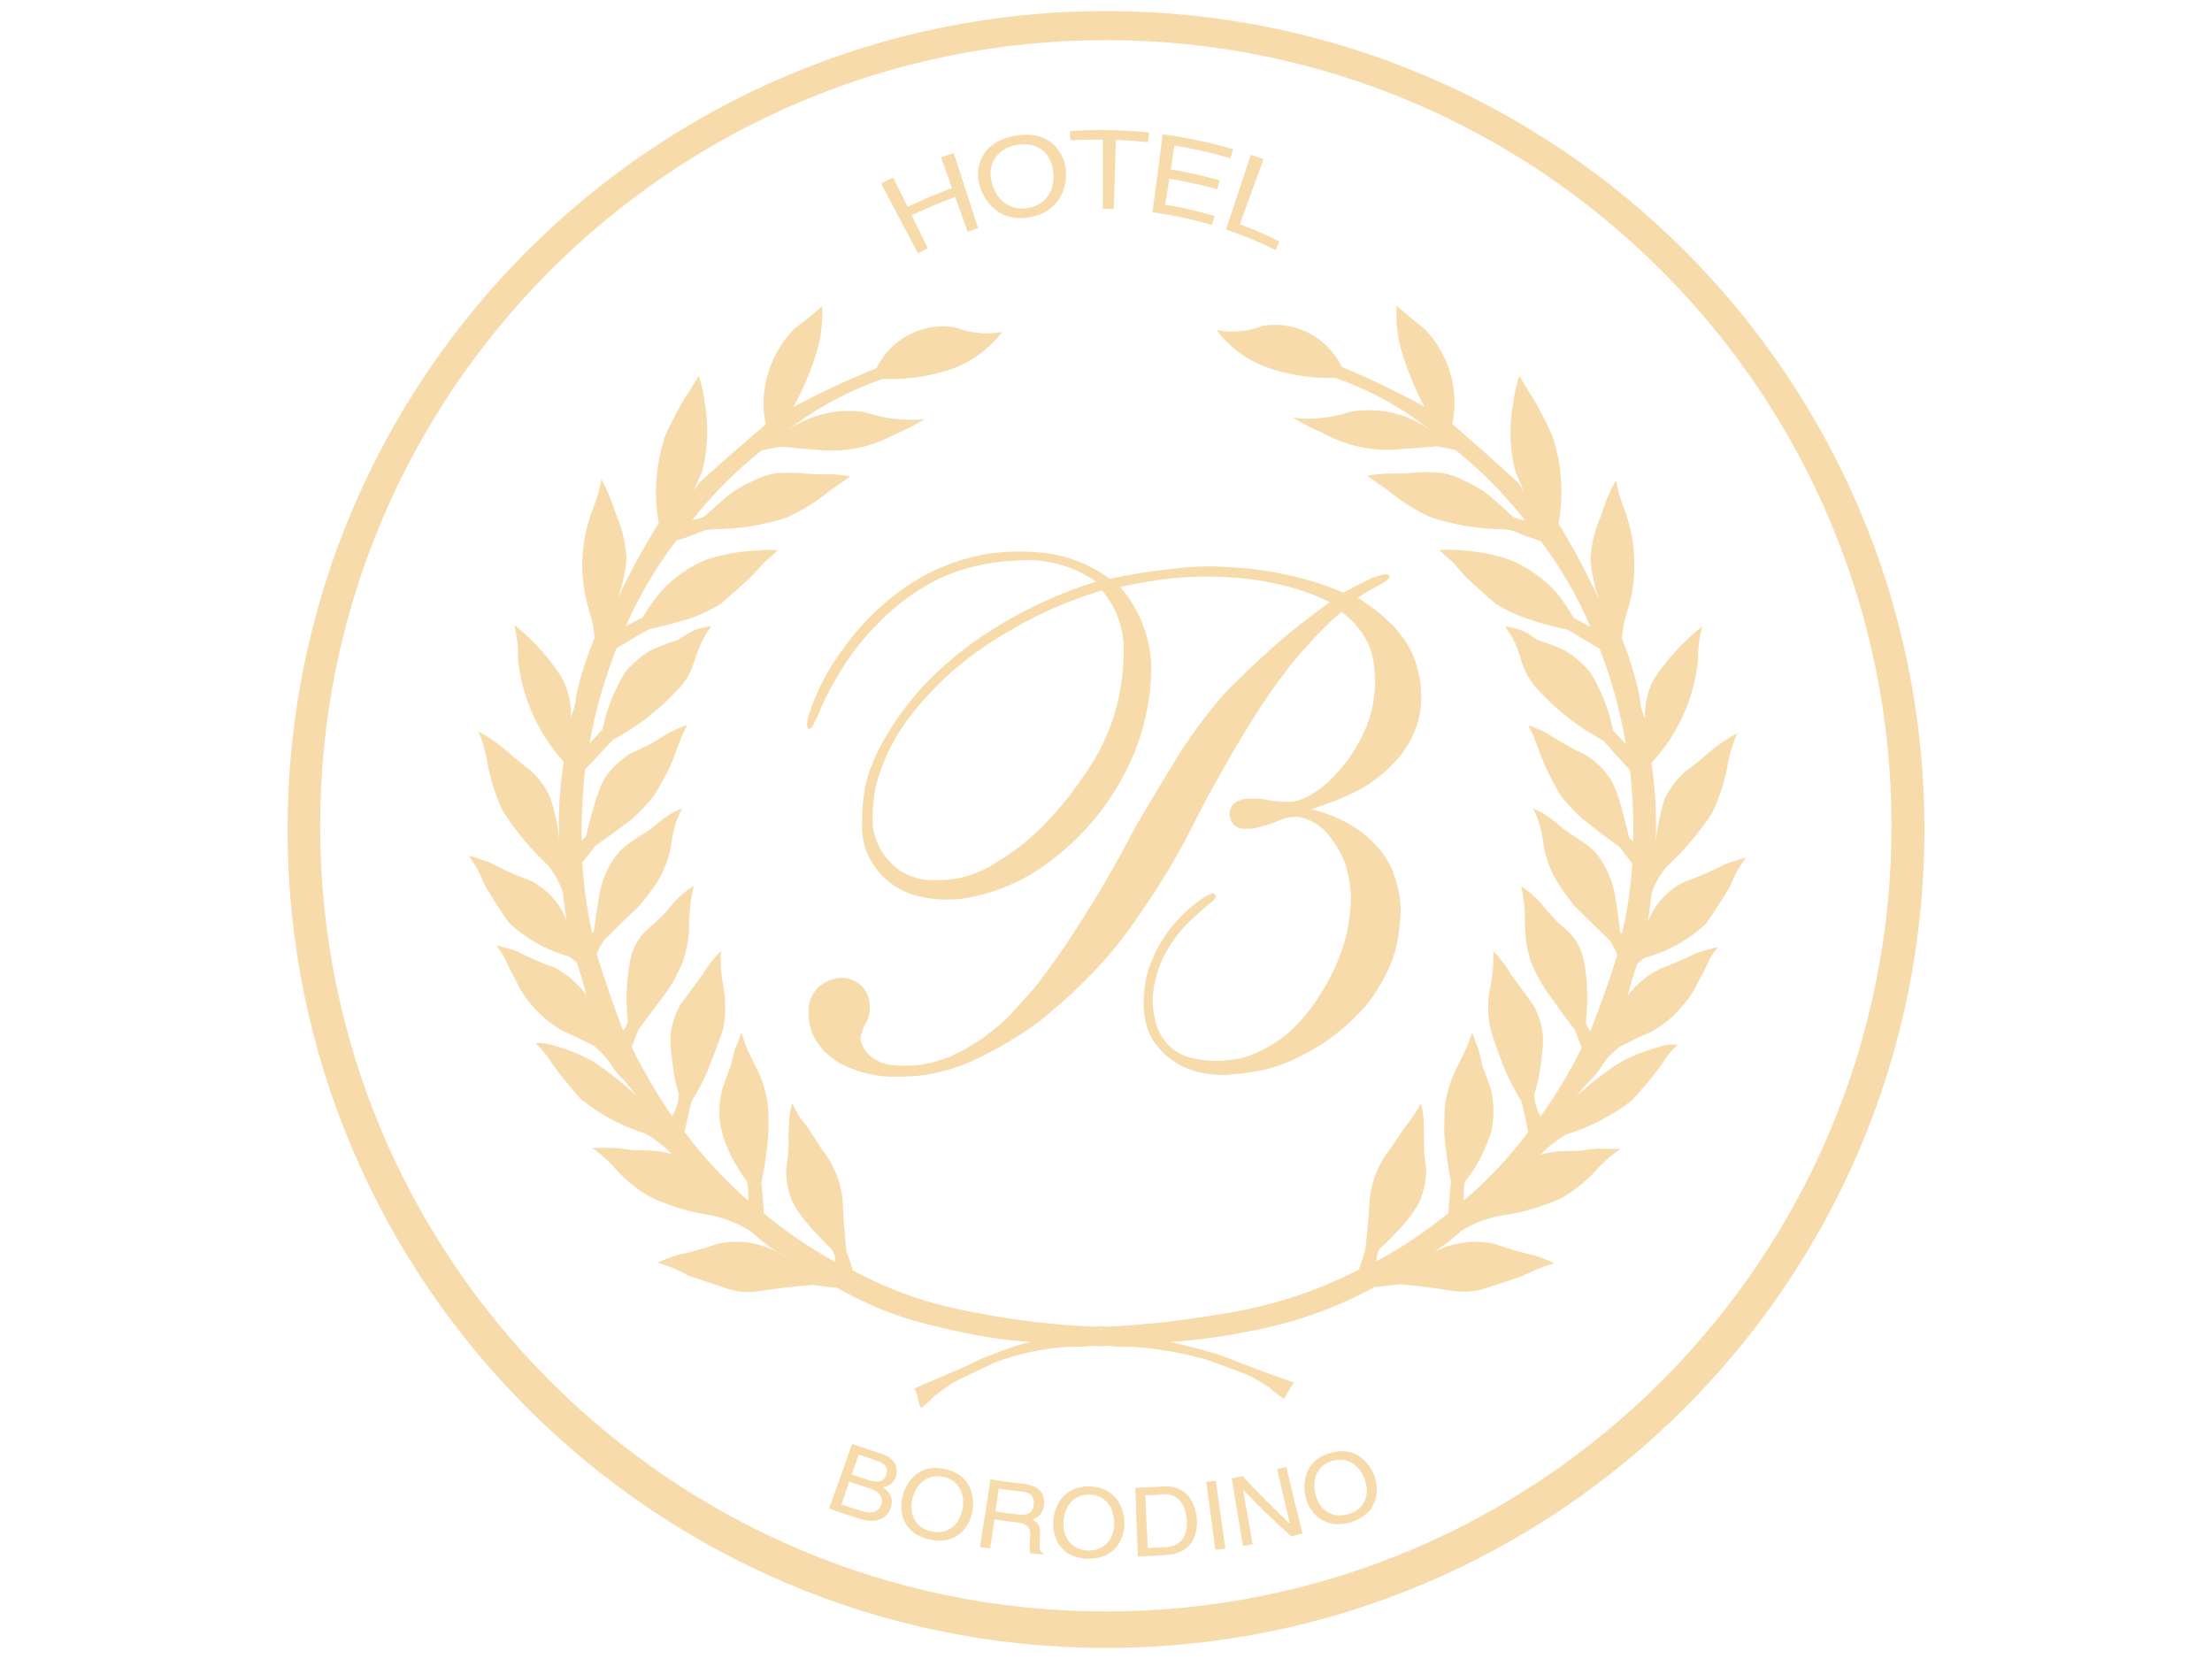 <svg width="200" height="150" viewBox="0 0 200 150" fill="none" xmlns="http://www.w3.org/2000/svg">
<path fill-rule="evenodd" clip-rule="evenodd" d="M148.704 86.592C150.785 86.047 152.674 84.991 154.243 83.518C155.044 82.397 155.78 81.244 156.485 80.027C156.805 79.131 157.285 78.298 157.862 77.53C157.221 77.722 156.581 77.914 155.972 78.138C154.788 78.746 153.571 79.291 152.29 79.739C150.785 80.476 149.6 81.757 148.992 83.326C149.12 82.461 149.248 81.596 149.344 80.732C149.632 79.899 150.081 79.099 150.657 78.394C152.226 76.953 153.635 75.288 154.82 73.495C155.428 72.182 155.876 70.837 156.165 69.428C156.325 68.34 156.645 67.283 157.061 66.29C156.133 66.803 155.236 67.411 154.435 68.116C153.763 68.692 153.091 69.236 152.386 69.749C151.586 70.453 150.977 71.286 150.497 72.246C150.113 73.495 149.857 74.744 149.696 76.057C149.728 75.544 149.728 75.032 149.728 74.552C149.728 72.695 149.6 70.837 149.312 68.98C151.746 66.386 153.219 63.056 153.539 59.534V59.342C153.539 58.445 153.667 57.517 153.923 56.62C152.258 57.965 150.785 59.534 149.6 61.295C149.024 62.32 148.736 63.473 148.736 64.657C148.736 64.753 148.736 64.85 148.736 64.978C148.448 64.337 148.287 63.697 148.255 62.992C147.871 61.199 147.327 59.438 146.654 57.741C146.686 56.972 146.847 56.204 147.071 55.467C147.551 54.059 147.775 52.553 147.775 51.048C147.775 49.383 147.487 47.686 146.879 46.085C146.526 45.221 146.27 44.324 146.11 43.396C145.566 44.388 145.117 45.445 144.797 46.534C144.221 47.814 143.869 49.191 143.805 50.6C143.901 51.817 144.157 53.034 144.573 54.187C143.484 51.849 142.268 49.544 140.923 47.366C141.083 46.373 141.179 45.413 141.179 44.452C141.179 42.691 140.891 40.962 140.314 39.297C139.802 38.176 139.258 37.12 138.649 36.063C138.201 35.39 137.785 34.686 137.368 33.981C137.08 34.846 136.888 35.743 136.792 36.639C136.632 37.44 136.568 38.24 136.568 39.041C136.568 40.29 136.728 41.506 137.048 42.723C137.304 43.267 137.529 43.812 137.753 44.388C137.593 44.132 137.4 43.876 137.24 43.62C135.287 41.827 133.302 40.065 131.316 38.336C131.445 37.696 131.509 37.056 131.509 36.415C131.509 33.885 130.516 31.484 128.755 29.691C127.922 29.05 127.09 28.378 126.289 27.641C126.257 27.93 126.257 28.186 126.257 28.442C126.257 29.595 126.417 30.747 126.77 31.868C127.282 33.565 127.954 35.198 128.787 36.767C126.385 35.454 123.888 34.238 121.326 33.181C120.205 30.843 117.836 29.37 115.242 29.37C114.89 29.37 114.506 29.402 114.153 29.466C113.289 29.819 112.36 29.979 111.432 29.979C110.919 29.979 110.439 29.947 109.991 29.819C111.143 31.388 112.712 32.541 114.538 33.213C116.363 33.853 118.316 34.174 120.269 34.174C120.429 34.174 120.59 34.174 120.75 34.174C123.856 35.262 126.738 36.831 129.299 38.881C127.698 37.696 125.745 37.087 123.76 37.087C123.215 37.087 122.703 37.12 122.159 37.216C120.91 37.632 119.597 37.856 118.252 37.856C117.804 37.856 117.355 37.824 116.907 37.76C117.772 38.304 118.668 38.753 119.597 39.137C121.39 40.161 123.439 40.674 125.489 40.674H125.745C127.154 40.578 128.531 40.482 129.908 40.354C130.484 40.45 131.06 40.578 131.637 40.706C133.942 42.563 136.056 44.708 137.881 47.046C137.496 46.982 137.144 46.886 136.792 46.726C136.12 46.085 135.415 45.477 134.743 44.868C134.038 44.324 133.27 43.844 132.437 43.492C131.797 43.107 131.06 42.883 130.324 42.755C129.908 42.723 129.459 42.691 129.011 42.691C128.595 42.691 128.146 42.723 127.698 42.755C127.186 42.819 126.641 42.819 126.129 42.819C125.841 42.819 125.553 42.819 125.265 42.819C124.72 42.851 124.176 42.915 123.599 43.011C124.24 43.46 124.88 43.908 125.521 44.356C126.673 45.317 127.954 46.117 129.331 46.758C131.445 47.462 133.686 47.846 135.927 47.846C136.312 47.879 136.696 47.943 137.08 48.103C137.785 48.423 138.553 48.679 139.29 48.903C141.115 51.305 142.62 53.898 143.805 56.684C143.292 56.396 142.812 56.14 142.3 55.884C141.819 55.051 141.275 54.251 140.667 53.514C139.514 52.265 138.105 51.273 136.568 50.632C135.063 50.12 133.494 49.832 131.925 49.736C131.573 49.704 131.252 49.704 130.9 49.704C130.644 49.704 130.388 49.704 130.132 49.736C130.548 50.12 130.964 50.504 131.381 50.856C131.733 51.241 132.085 51.657 132.405 52.041C133.334 52.938 134.262 53.77 135.255 54.603C136.088 55.115 136.984 55.563 137.913 55.884C139.162 56.3 140.442 56.684 141.755 56.94C142.716 57.517 143.676 58.093 144.637 58.669C145.726 61.455 146.494 64.337 147.007 67.283C146.622 66.867 146.238 66.483 145.854 66.066C145.47 64.209 144.797 62.416 143.805 60.815C143.132 60.014 142.364 59.342 141.467 58.798C140.667 58.445 139.866 58.125 139.033 57.869C138.649 57.613 138.297 57.357 137.881 57.133C137.304 56.876 136.696 56.716 136.088 56.62C136.408 57.1 136.728 57.613 136.984 58.125C137.24 58.733 137.464 59.342 137.625 59.982C137.977 61.007 138.585 61.936 139.354 62.672C140.987 64.401 142.876 65.842 144.957 66.963C145.758 67.859 146.558 68.756 147.391 69.653C147.583 71.446 147.679 73.239 147.679 75.032C147.679 75.384 147.679 75.737 147.647 76.089C147.519 75.961 147.423 75.833 147.295 75.704C147.039 74.648 146.783 73.655 146.494 72.63C146.302 71.894 146.014 71.19 145.662 70.517C145.053 69.589 144.285 68.82 143.356 68.244C142.652 67.924 141.979 67.571 141.307 67.187C140.859 66.899 140.41 66.643 139.962 66.355C139.386 66.034 138.777 65.778 138.169 65.586C138.425 66.034 138.649 66.515 138.841 67.027C139.098 67.731 139.386 68.5 139.674 69.204C140.122 70.165 140.603 71.094 141.147 71.99C141.755 72.727 142.396 73.431 143.132 74.072C144.189 74.936 145.31 75.769 146.43 76.569C146.815 77.081 147.199 77.594 147.583 78.074C147.455 80.219 147.135 82.365 146.654 84.446C146.622 84.414 146.558 84.35 146.494 84.318C146.366 83.165 146.206 82.045 146.014 80.892C145.854 80.027 145.566 79.163 145.117 78.362C144.701 77.498 144.029 76.729 143.196 76.185C142.556 75.769 141.947 75.352 141.307 74.904C140.923 74.552 140.474 74.2 140.026 73.879C139.578 73.559 139.098 73.303 138.617 73.111C139.098 74.04 139.386 75.032 139.514 76.057C139.674 77.338 140.09 78.554 140.763 79.675C141.243 80.444 141.787 81.212 142.364 81.917C143.42 82.941 144.477 83.998 145.534 85.023C145.822 85.439 146.078 85.887 146.238 86.335C145.502 88.673 144.701 90.946 143.805 93.22C143.58 92.996 143.42 92.708 143.388 92.387C143.452 91.651 143.516 90.914 143.516 90.178C143.516 89.057 143.42 87.936 143.196 86.848C143.004 85.791 142.46 84.831 141.659 84.094C140.763 83.358 139.994 82.525 139.29 81.628C138.777 81.052 138.169 80.54 137.529 80.123C137.657 80.636 137.721 81.116 137.785 81.628C137.849 82.141 137.881 82.685 137.881 83.197C137.881 83.326 137.881 83.421 137.881 83.55C137.881 84.702 138.073 85.887 138.425 86.976C138.841 88.001 139.386 88.993 140.026 89.89C140.795 90.978 141.563 92.035 142.364 93.092C142.62 93.636 142.812 94.18 143.004 94.757C141.947 96.902 140.699 98.984 139.29 100.937C138.969 100.361 138.745 99.656 138.713 98.984C139.033 97.959 139.258 96.934 139.354 95.878C139.45 95.269 139.514 94.629 139.514 93.988C139.514 93.796 139.514 93.636 139.482 93.476C139.386 92.579 139.098 91.683 138.649 90.882C137.977 89.954 137.304 89.057 136.632 88.129C136.184 87.328 135.639 86.624 134.999 85.983C135.031 86.207 135.031 86.4 135.031 86.624C135.031 87.456 134.935 88.289 134.775 89.089C134.647 89.762 134.551 90.434 134.551 91.106C134.551 91.715 134.615 92.323 134.743 92.932C135.031 93.988 135.415 95.013 135.799 96.038C136.248 97.254 136.856 98.439 137.561 99.56C137.785 100.489 138.009 101.449 138.169 102.378C136.44 104.651 134.519 106.701 132.373 108.526C132.373 108.398 132.341 108.27 132.341 108.142C132.341 107.693 132.373 107.277 132.469 106.829C133.558 105.452 134.358 103.883 134.871 102.186C134.967 101.609 135.031 101.033 135.031 100.457C135.031 99.848 134.967 99.24 134.839 98.631C134.583 97.863 134.326 97.126 134.038 96.39C133.942 95.878 133.814 95.365 133.686 94.885C133.462 94.373 133.27 93.86 133.11 93.348C132.95 93.86 132.757 94.373 132.533 94.853C132.277 95.429 131.989 96.006 131.701 96.582C131.188 97.575 130.836 98.663 130.676 99.816C130.612 100.425 130.58 101.065 130.58 101.673C130.58 102.058 130.58 102.442 130.612 102.826C130.74 104.171 130.932 105.548 131.188 106.893C131.092 107.821 130.996 108.75 130.964 109.679C128.915 111.344 126.77 112.785 124.464 114.033C124.464 113.969 124.464 113.937 124.464 113.873C124.464 113.521 124.56 113.201 124.752 112.913C125.489 112.24 126.161 111.536 126.802 110.831C127.41 110.159 127.922 109.454 128.339 108.686C128.723 107.757 128.947 106.765 128.947 105.74V105.676C128.819 104.875 128.755 104.107 128.755 103.306V102.89C128.755 102.442 128.755 101.994 128.723 101.513C128.723 100.937 128.627 100.296 128.467 99.72C128.146 100.425 127.698 101.097 127.186 101.705C126.705 102.378 126.225 103.082 125.745 103.819C124.72 105.1 124.048 106.637 123.856 108.302C123.76 109.871 123.632 111.472 123.439 113.041C123.247 113.617 123.055 114.193 122.863 114.802C118.924 116.819 114.634 118.196 110.247 118.837C106.885 119.413 103.49 119.797 100.064 119.957C99.872 119.957 99.68 119.925 99.456 119.893C99.232 119.925 99.04 119.957 98.847 119.957C95.421 119.797 92.027 119.413 88.697 118.772C84.31 118.004 81.044 116.947 77.105 114.866C76.945 114.29 76.753 113.713 76.529 113.137C76.369 111.536 76.241 109.967 76.177 108.366C75.985 106.733 75.312 105.164 74.287 103.883C73.839 103.146 73.359 102.442 72.879 101.737C72.366 101.161 71.95 100.489 71.63 99.752C71.438 100.361 71.342 100.969 71.342 101.577C71.31 102.026 71.31 102.474 71.278 102.922C71.31 103.082 71.31 103.21 71.31 103.338C71.278 104.139 71.213 104.939 71.085 105.708V105.804C71.085 106.797 71.278 107.821 71.694 108.75C72.11 109.518 72.622 110.223 73.199 110.863C73.839 111.6 74.512 112.304 75.216 112.977C75.408 113.265 75.536 113.617 75.504 113.937C75.504 114.001 75.504 114.065 75.504 114.097C73.231 112.849 71.085 111.376 69.068 109.711C69.004 108.782 68.94 107.853 68.844 106.893C69.132 105.58 69.324 104.203 69.452 102.858C69.484 102.474 69.484 102.09 69.484 101.705C69.484 101.065 69.484 100.457 69.42 99.848C69.26 98.695 68.94 97.607 68.396 96.582C68.108 96.006 67.851 95.461 67.563 94.885C67.371 94.373 67.179 93.86 67.051 93.348C66.859 93.86 66.667 94.373 66.442 94.885C66.314 95.365 66.186 95.878 66.058 96.39C65.77 97.126 65.514 97.863 65.258 98.631C65.13 99.24 65.034 99.848 65.034 100.457C65.034 101.033 65.097 101.609 65.226 102.186C65.674 103.883 66.506 105.452 67.563 106.861C67.627 107.277 67.659 107.725 67.659 108.142C67.659 108.302 67.659 108.43 67.659 108.558C65.514 106.701 63.593 104.619 61.895 102.346C62.088 101.417 62.28 100.489 62.536 99.56C63.24 98.439 63.849 97.254 64.297 96.006C64.713 95.013 65.066 93.988 65.418 92.932C65.514 92.323 65.578 91.715 65.578 91.106C65.578 90.434 65.514 89.762 65.386 89.089C65.226 88.289 65.162 87.456 65.162 86.624C65.162 86.4 65.162 86.207 65.194 85.983C64.553 86.624 63.977 87.328 63.529 88.129V88.097C62.856 89.025 62.184 89.954 61.511 90.85C61.063 91.651 60.743 92.547 60.647 93.444C60.615 93.604 60.615 93.764 60.615 93.924C60.615 94.565 60.679 95.237 60.775 95.846C60.871 96.902 61.063 97.927 61.383 98.952C61.351 99.624 61.127 100.328 60.775 100.937C59.398 98.92 58.181 96.838 57.124 94.693C57.316 94.117 57.509 93.572 57.765 93.028C58.565 91.971 59.366 90.914 60.134 89.858C60.807 88.961 61.319 87.969 61.735 86.944C62.12 85.855 62.312 84.702 62.312 83.518C62.312 83.421 62.312 83.293 62.312 83.165C62.344 82.653 62.376 82.141 62.44 81.596C62.504 81.116 62.6 80.604 62.728 80.091C62.056 80.508 61.447 81.02 60.935 81.596C60.23 82.493 59.43 83.293 58.533 84.03C57.733 84.766 57.188 85.727 56.996 86.784C56.772 87.872 56.676 88.993 56.644 90.114C56.644 90.85 56.676 91.587 56.772 92.323C56.708 92.644 56.58 92.932 56.324 93.156C55.459 90.882 54.659 88.577 53.954 86.271C54.114 85.791 54.371 85.343 54.659 84.959C55.715 83.902 56.772 82.877 57.861 81.853C58.437 81.148 58.982 80.412 59.494 79.643C60.134 78.522 60.583 77.306 60.743 76.025C60.871 75 61.191 74.007 61.671 73.111C61.159 73.271 60.679 73.527 60.262 73.847C59.782 74.168 59.366 74.488 58.95 74.872C58.309 75.288 57.701 75.704 57.06 76.121C56.228 76.665 55.555 77.434 55.107 78.298C54.659 79.067 54.371 79.931 54.211 80.828C54.018 81.949 53.826 83.069 53.698 84.222C53.634 84.254 53.57 84.318 53.538 84.382C53.09 82.269 52.77 80.123 52.642 77.978C53.058 77.498 53.442 76.985 53.826 76.473C54.947 75.704 56.068 74.872 57.156 74.04C57.861 73.399 58.533 72.695 59.142 71.926C59.686 71.029 60.198 70.133 60.647 69.172C60.935 68.436 61.223 67.731 61.479 66.995C61.671 66.483 61.895 66.002 62.152 65.554C61.543 65.746 60.967 66.002 60.391 66.322C59.91 66.579 59.462 66.867 59.014 67.155C58.341 67.507 57.637 67.859 56.964 68.148C56.036 68.756 55.235 69.525 54.627 70.421C54.275 71.126 54.018 71.83 53.794 72.567C53.506 73.559 53.218 74.584 52.994 75.609L52.609 75.993C52.577 75.641 52.577 75.288 52.577 74.936C52.609 73.143 52.706 71.35 52.898 69.556C53.762 68.692 54.563 67.795 55.395 66.899C57.477 65.81 59.366 64.369 60.999 62.64C61.799 61.904 62.408 60.975 62.728 59.95C62.92 59.342 63.144 58.733 63.4 58.125C63.657 57.613 63.977 57.1 64.297 56.62C63.689 56.684 63.08 56.844 62.504 57.1C62.12 57.325 61.735 57.581 61.351 57.837C60.519 58.093 59.718 58.413 58.886 58.766C58.021 59.278 57.22 59.95 56.548 60.751C55.555 62.352 54.851 64.113 54.467 65.97C54.082 66.386 53.698 66.803 53.314 67.187C53.826 64.241 54.659 61.391 55.748 58.605C56.708 58.029 57.669 57.453 58.661 56.908C59.942 56.62 61.223 56.268 62.504 55.884C63.432 55.531 64.329 55.115 65.162 54.603C66.122 53.77 67.083 52.938 68.011 52.041C68.364 51.657 68.716 51.273 69.068 50.888C69.484 50.504 69.901 50.152 70.317 49.768C70.061 49.736 69.805 49.736 69.548 49.704C69.196 49.704 68.844 49.736 68.524 49.768C66.955 49.832 65.354 50.12 63.849 50.6C62.312 51.241 60.903 52.233 59.782 53.45C59.174 54.187 58.597 54.987 58.117 55.82C57.605 56.076 57.092 56.364 56.58 56.62C57.797 53.866 59.334 51.241 61.159 48.871C61.928 48.647 62.664 48.391 63.368 48.071C63.753 47.943 64.137 47.846 64.553 47.846C66.795 47.846 69.004 47.494 71.15 46.79C72.494 46.181 73.775 45.381 74.96 44.42C75.6 43.972 76.241 43.524 76.881 43.075C76.337 42.979 75.793 42.915 75.216 42.883C74.928 42.883 74.64 42.915 74.352 42.883C73.839 42.883 73.327 42.851 72.782 42.819C72.366 42.755 71.918 42.755 71.47 42.755C71.021 42.755 70.605 42.755 70.157 42.787C69.42 42.915 68.716 43.139 68.076 43.492C67.243 43.844 66.442 44.324 65.738 44.868C65.066 45.477 64.361 46.085 63.689 46.694C63.336 46.854 62.952 46.95 62.6 47.014C64.425 44.676 66.538 42.595 68.876 40.706C69.452 40.61 70.029 40.482 70.605 40.386C71.982 40.514 73.359 40.642 74.736 40.738C74.832 40.738 74.928 40.738 75.024 40.738C77.073 40.77 79.123 40.258 80.916 39.265C81.844 38.881 82.773 38.4 83.638 37.888C83.189 37.952 82.741 37.952 82.293 37.952C80.948 37.952 79.635 37.728 78.354 37.312C77.842 37.216 77.329 37.151 76.785 37.151C74.8 37.151 72.847 37.76 71.213 38.913C73.807 36.895 76.721 35.326 79.795 34.27C79.987 34.27 80.147 34.27 80.307 34.27C82.261 34.302 84.182 33.981 86.039 33.373C87.864 32.701 89.433 31.548 90.618 30.011C90.138 30.107 89.657 30.139 89.177 30.139C88.249 30.139 87.32 29.947 86.455 29.627C86.103 29.563 85.719 29.531 85.335 29.499C82.741 29.499 80.371 30.971 79.251 33.277C76.689 34.334 74.191 35.486 71.726 36.799C72.59 35.262 73.295 33.597 73.807 31.932C74.159 30.811 74.32 29.659 74.352 28.506C74.352 28.25 74.352 27.962 74.32 27.705C73.519 28.41 72.686 29.082 71.822 29.723C70.061 31.516 69.068 33.917 69.036 36.415C69.036 37.087 69.1 37.728 69.228 38.368C67.211 40.097 65.226 41.827 63.24 43.62C63.08 43.844 62.888 44.1 62.728 44.356C62.952 43.812 63.208 43.236 63.465 42.691C63.785 41.506 63.945 40.258 63.945 39.041C63.945 38.24 63.881 37.408 63.753 36.607C63.657 35.711 63.465 34.814 63.176 33.981C62.792 34.654 62.344 35.358 61.895 36.031C61.287 37.056 60.711 38.144 60.198 39.265C59.622 40.898 59.334 42.659 59.302 44.388C59.302 45.381 59.398 46.342 59.558 47.302C58.181 49.511 56.932 51.785 55.843 54.123C56.26 52.97 56.548 51.753 56.644 50.536C56.58 49.127 56.26 47.75 55.683 46.47C55.331 45.381 54.915 44.324 54.371 43.3C54.242 44.228 53.954 45.157 53.602 46.021C52.994 47.59 52.673 49.287 52.642 50.953C52.642 52.458 52.866 53.962 53.314 55.371C53.57 56.14 53.698 56.876 53.762 57.677C53.058 59.374 52.481 61.103 52.097 62.896C52.065 63.569 51.873 64.241 51.617 64.85C51.617 64.753 51.617 64.657 51.617 64.529C51.617 63.377 51.329 62.224 50.752 61.199C49.599 59.406 48.159 57.837 46.493 56.492C46.718 57.389 46.846 58.285 46.846 59.214C46.846 59.278 46.846 59.342 46.814 59.406C47.134 62.928 48.607 66.258 50.976 68.884C50.688 70.709 50.528 72.567 50.528 74.424C50.528 74.936 50.528 75.448 50.56 75.929C50.432 74.648 50.176 73.367 49.76 72.15C49.343 71.19 48.703 70.325 47.934 69.621C47.23 69.108 46.526 68.532 45.885 67.956C45.085 67.251 44.188 66.643 43.259 66.13C43.676 67.123 43.964 68.18 44.124 69.268C44.412 70.677 44.86 72.054 45.469 73.335C46.622 75.16 48.031 76.825 49.599 78.298C50.144 79.003 50.592 79.771 50.88 80.636C50.976 81.5 51.072 82.365 51.233 83.229C50.624 81.66 49.439 80.347 47.934 79.611C46.686 79.163 45.437 78.618 44.284 77.978C43.644 77.754 43.035 77.53 42.363 77.37C42.971 78.138 43.419 78.971 43.74 79.867C44.444 81.084 45.181 82.237 45.981 83.389C47.518 84.862 49.407 85.919 51.489 86.496C51.713 86.688 51.937 86.848 52.161 87.04C52.481 88.001 52.77 88.993 53.026 89.986C52.257 88.929 51.265 88.064 50.08 87.456C48.927 87.072 47.806 86.56 46.75 86.015C46.109 85.791 45.501 85.631 44.86 85.471C45.213 85.887 45.501 86.367 45.757 86.88C45.981 87.424 46.237 87.969 46.557 88.449C46.942 89.377 47.486 90.21 48.159 90.978C48.927 91.875 49.856 92.612 50.88 93.22C51.777 93.604 52.706 94.052 53.602 94.501C54.275 95.013 54.851 95.621 55.299 96.326C55.587 96.806 55.94 97.254 56.388 97.639C56.772 98.087 57.188 98.567 57.541 99.08C56.292 97.895 54.915 96.806 53.474 95.878C52.321 95.269 51.105 94.789 49.824 94.469C49.503 94.373 49.183 94.309 48.863 94.309C48.735 94.309 48.575 94.309 48.447 94.341C49.023 94.885 49.503 95.493 49.92 96.166C50.72 97.287 51.617 98.375 52.545 99.4C54.306 100.809 56.324 101.866 58.469 102.538C59.302 103.05 60.07 103.659 60.775 104.363C60.038 104.139 59.302 104.043 58.533 104.011H58.405C57.957 104.011 57.541 104.011 57.092 103.979C56.548 103.883 56.004 103.819 55.459 103.787C54.915 103.787 54.403 103.787 53.89 103.787C53.762 103.787 53.666 103.787 53.538 103.787C54.211 104.267 54.819 104.779 55.363 105.356C56.324 106.509 57.477 107.469 58.757 108.206C60.358 108.974 62.088 109.518 63.849 109.807C65.258 110.031 66.635 110.543 67.851 111.312C68.876 112.24 69.997 113.073 71.181 113.777C69.869 112.817 68.236 112.272 66.603 112.272C66.026 112.272 65.45 112.336 64.873 112.464C63.721 112.881 62.504 113.201 61.319 113.457C60.679 113.649 60.038 113.905 59.43 114.161C60.422 114.45 61.383 114.834 62.248 115.346C63.465 115.73 64.681 116.147 65.898 116.563C66.474 116.723 67.019 116.819 67.595 116.819C67.979 116.819 68.396 116.787 68.78 116.723C70.349 116.467 71.886 116.307 73.455 116.179C74.191 116.275 74.928 116.371 75.664 116.435C79.027 118.292 81.588 119.253 85.303 120.085C87.864 120.694 90.522 121.174 93.18 121.334C91.643 121.654 90.202 122.295 88.761 122.839C86.615 123.928 84.822 124.568 82.645 125.561C83.029 125.977 82.965 126.842 83.285 127.322C83.702 127.002 84.086 126.65 84.438 126.265C85.046 125.785 85.719 125.305 86.391 124.888C87.576 124.312 88.761 123.768 89.946 123.191C92.187 122.359 94.493 121.878 96.862 121.75C96.926 121.782 97.022 121.782 97.086 121.782C97.663 121.782 98.271 121.75 98.847 121.686L99.456 120.053L100.064 121.686C100.673 121.75 101.249 121.782 101.825 121.782C101.889 121.782 101.985 121.782 102.049 121.75C104.451 121.878 106.789 122.295 109.094 122.935C110.343 123.383 111.56 123.832 112.808 124.312C113.513 124.664 114.217 125.081 114.858 125.529C115.242 125.881 115.658 126.201 116.107 126.489C116.363 125.977 116.651 125.465 117.003 125.017C114.73 124.216 112.488 123.383 110.247 122.487C108.774 122.039 107.269 121.654 105.764 121.334C108.39 121.174 111.015 120.79 113.577 120.245C117.323 119.509 120.942 118.196 124.272 116.371C125.04 116.307 125.777 116.211 126.513 116.115C128.082 116.243 129.619 116.435 131.156 116.691C131.573 116.755 131.957 116.787 132.373 116.787C132.95 116.787 133.494 116.723 134.07 116.563C135.287 116.179 136.504 115.763 137.721 115.346C138.617 114.866 139.546 114.482 140.538 114.226C139.962 113.937 139.322 113.681 138.681 113.489C137.464 113.233 136.28 112.881 135.127 112.464C134.551 112.336 133.974 112.272 133.398 112.272C131.733 112.272 130.132 112.785 128.787 113.745C129.972 113.041 131.124 112.208 132.149 111.28C133.366 110.511 134.743 110.031 136.184 109.839C137.945 109.55 139.674 109.038 141.275 108.27C142.556 107.533 143.709 106.541 144.669 105.42C145.246 104.843 145.854 104.331 146.526 103.883H146.142C145.63 103.883 145.117 103.883 144.605 103.851C144.061 103.883 143.516 103.915 142.972 104.043C142.524 104.075 142.075 104.075 141.659 104.075H141.531C140.763 104.075 140.026 104.203 139.29 104.395C139.962 103.691 140.763 103.082 141.595 102.57C143.741 101.93 145.758 100.873 147.551 99.496C148.48 98.471 149.376 97.415 150.209 96.294C150.593 95.621 151.105 94.981 151.682 94.469C151.522 94.437 151.394 94.437 151.265 94.437C150.945 94.437 150.625 94.469 150.305 94.565C149.024 94.917 147.807 95.365 146.622 95.974C145.181 96.87 143.805 97.959 142.556 99.112C142.908 98.631 143.324 98.151 143.741 97.703C144.157 97.319 144.509 96.902 144.829 96.39C145.246 95.686 145.854 95.077 146.526 94.597C147.423 94.148 148.32 93.7 149.248 93.316C150.305 92.74 151.233 92.003 152.002 91.075C152.674 90.37 153.219 89.505 153.635 88.609C153.923 88.097 154.211 87.584 154.435 87.04C154.66 86.528 154.98 86.047 155.332 85.631C154.692 85.759 154.083 85.951 153.443 86.143C152.354 86.688 151.233 87.168 150.113 87.584C148.928 88.161 147.903 89.025 147.135 90.082C147.423 89.089 147.711 88.097 148.031 87.136C148.255 86.944 148.48 86.784 148.704 86.592ZM98.847 121.686C99.04 121.718 99.232 121.718 99.456 121.718C99.68 121.718 99.872 121.718 100.064 121.686L99.456 120.085L98.847 121.686Z" fill="#F7DBAA"/>
<path fill-rule="evenodd" clip-rule="evenodd" d="M128.178 60.527C127.922 59.406 127.41 58.381 126.737 57.517C126.353 56.972 125.905 56.492 125.425 56.076C124.976 55.627 124.496 55.211 123.952 54.859C123.567 54.571 123.183 54.283 122.767 54.059C123.215 53.738 123.728 53.418 124.24 53.162C124.592 52.97 124.944 52.778 125.297 52.553C125.425 52.458 125.553 52.361 125.617 52.201C125.649 52.169 125.649 52.169 125.649 52.137C125.649 52.073 125.585 51.977 125.521 51.945C125.425 51.945 125.329 51.913 125.265 51.913C125.2 51.913 125.136 51.945 125.072 51.945C124.528 52.073 123.984 52.265 123.503 52.522C122.831 52.874 122.126 53.226 121.454 53.578C120.045 52.97 118.572 52.489 117.067 52.137C115.114 51.657 113.097 51.369 111.079 51.273C110.503 51.241 109.927 51.209 109.35 51.209C108.133 51.209 106.917 51.305 105.732 51.465C103.939 51.657 102.114 51.945 100.352 52.329C98.687 51.113 96.734 50.312 94.685 50.024C93.852 49.928 93.02 49.864 92.219 49.864C91.258 49.864 90.298 49.928 89.337 50.056C87.16 50.44 85.079 51.177 83.157 52.265C80.468 53.866 78.13 56.012 76.305 58.573C74.896 60.399 73.807 62.48 73.103 64.721C73.039 64.945 72.975 65.234 72.975 65.49C72.975 65.586 73.007 65.714 73.007 65.81C73.039 65.874 73.071 65.906 73.135 65.906C73.295 65.906 73.391 65.746 73.487 65.618C73.775 65.042 74.063 64.465 74.287 63.889C74.704 62.96 75.152 62.096 75.664 61.231C76.561 59.662 77.65 58.189 78.898 56.876C80.564 55.051 82.517 53.546 84.694 52.425C86.872 51.369 89.273 50.792 91.707 50.696C92.059 50.664 92.443 50.632 92.828 50.632C95.069 50.632 97.246 51.305 99.104 52.586C95.517 53.706 92.091 55.339 88.953 57.421C86.968 58.733 85.111 60.303 83.477 62.032C82.069 63.569 80.82 65.266 79.795 67.123C79.091 68.372 78.546 69.717 78.226 71.126C78.034 72.182 77.938 73.239 77.938 74.296C77.938 74.456 77.938 74.616 77.938 74.776C77.938 75.704 78.162 76.665 78.578 77.498C78.995 78.33 79.571 79.067 80.275 79.643C80.884 80.155 81.62 80.572 82.421 80.86C83.445 81.18 84.534 81.34 85.623 81.34C86.359 81.34 87.096 81.276 87.8 81.116C90.522 80.572 93.084 79.387 95.261 77.626C98.207 75.352 100.544 72.438 102.114 69.076C103.426 66.29 104.099 63.248 104.099 60.175V60.11C103.971 57.517 102.978 55.019 101.281 53.066C102.21 52.874 103.106 52.682 104.035 52.553C105.7 52.265 107.365 52.137 109.03 52.137C109.734 52.137 110.407 52.137 111.111 52.201C113.193 52.297 115.274 52.682 117.259 53.258C118.284 53.578 119.277 53.962 120.237 54.443C119.052 55.307 117.868 56.204 116.747 57.1C114.634 58.862 112.616 60.751 110.695 62.736C109.094 64.561 107.653 66.515 106.372 68.564C105.155 70.581 103.939 72.599 102.722 74.648C101.025 77.946 99.136 81.18 97.086 84.318C95.998 86.015 94.813 87.68 93.564 89.281C92.828 90.114 92.091 90.914 91.355 91.747C90.746 92.355 90.106 92.932 89.401 93.444C88.345 94.277 87.16 94.949 85.943 95.525C85.111 95.846 84.246 96.102 83.349 96.262C82.837 96.326 82.293 96.358 81.748 96.358C81.492 96.358 81.204 96.358 80.916 96.326C80.339 96.294 79.731 96.134 79.219 95.846C78.802 95.621 78.45 95.301 78.194 94.917C78.066 94.693 77.938 94.469 77.874 94.245C77.842 94.117 77.81 93.988 77.81 93.86C77.81 93.7 77.842 93.54 77.906 93.412C78.002 92.996 78.194 92.612 78.418 92.259C78.578 91.907 78.642 91.491 78.642 91.075C78.642 90.946 78.642 90.786 78.61 90.626C78.578 90.274 78.482 89.954 78.29 89.666C78.066 89.249 77.714 88.929 77.297 88.705C76.913 88.513 76.497 88.417 76.049 88.417C75.825 88.417 75.6 88.449 75.408 88.513C75.088 88.577 74.8 88.705 74.544 88.865C73.679 89.345 73.135 90.274 73.103 91.267C73.103 91.363 73.103 91.491 73.103 91.587C73.103 92.195 73.199 92.804 73.423 93.38C73.679 93.988 74.063 94.533 74.512 95.045C74.896 95.397 75.312 95.718 75.76 96.038C77.201 96.838 78.834 97.287 80.499 97.351C80.692 97.351 80.852 97.351 81.044 97.351C81.844 97.351 82.645 97.319 83.445 97.222C85.046 96.998 86.615 96.518 88.088 95.846C90.042 94.917 91.867 93.86 93.628 92.612C95.389 91.235 97.054 89.762 98.623 88.129C100.384 86.335 101.953 84.35 103.33 82.237C104.995 79.835 106.468 77.37 107.781 74.776C108.678 72.983 109.606 71.222 110.599 69.525C111.688 67.571 112.84 65.65 114.057 63.793C114.89 62.544 115.754 61.327 116.683 60.142C117.387 59.278 118.124 58.445 118.86 57.645C119.629 56.812 120.429 56.044 121.294 55.339C122.415 56.14 123.311 57.228 123.856 58.509C124.016 58.99 124.112 59.47 124.208 59.95C124.272 60.495 124.336 61.039 124.336 61.583C124.336 62.32 124.24 63.056 124.112 63.793C123.92 64.753 123.599 65.682 123.151 66.579C122.511 67.859 121.71 69.044 120.718 70.069C120.077 70.805 119.341 71.382 118.508 71.862C117.964 72.214 117.355 72.438 116.715 72.502C116.587 72.502 116.459 72.502 116.331 72.502C116.171 72.502 116.011 72.502 115.85 72.47C115.498 72.47 115.146 72.438 114.794 72.374C114.442 72.278 114.057 72.214 113.673 72.214C113.513 72.214 113.385 72.214 113.225 72.214C113.097 72.214 112.937 72.214 112.776 72.214C112.424 72.246 112.072 72.342 111.752 72.502C111.528 72.663 111.368 72.855 111.271 73.111C111.207 73.271 111.175 73.463 111.175 73.623C111.175 73.687 111.175 73.751 111.207 73.815C111.239 74.135 111.4 74.424 111.624 74.648C111.848 74.808 112.136 74.904 112.424 74.936C112.552 74.936 112.648 74.936 112.776 74.936C113.001 74.936 113.193 74.936 113.385 74.904C113.897 74.776 114.377 74.648 114.89 74.488C115.274 74.328 115.626 74.2 116.011 74.039C116.267 73.975 116.491 73.911 116.779 73.879C116.907 73.879 117.035 73.847 117.163 73.847C117.451 73.847 117.772 73.911 118.028 74.007C118.476 74.168 118.892 74.392 119.277 74.68C119.821 75.096 120.301 75.641 120.654 76.217C121.07 76.793 121.39 77.434 121.646 78.106C121.934 79.067 122.094 80.059 122.159 81.052C122.126 82.173 121.998 83.293 121.774 84.414C121.326 86.143 120.654 87.808 119.725 89.345C118.892 90.786 117.868 92.099 116.651 93.252C115.402 94.341 113.929 95.173 112.36 95.653C111.592 95.814 110.791 95.91 110.023 95.91C109.03 95.91 108.101 95.782 107.173 95.493C106.02 95.045 105.123 94.148 104.675 92.996C104.387 92.163 104.227 91.331 104.227 90.466C104.227 90.242 104.227 90.018 104.259 89.794C104.355 88.897 104.579 88.032 104.899 87.2C105.155 86.528 105.508 85.887 105.924 85.279C106.436 84.478 107.045 83.774 107.749 83.133C108.326 82.589 108.934 82.045 109.542 81.564C109.67 81.468 109.798 81.34 109.863 81.212C109.895 81.148 109.927 81.084 109.927 81.052C109.927 80.988 109.895 80.924 109.863 80.86C109.798 80.796 109.734 80.764 109.638 80.764C109.606 80.764 109.574 80.764 109.542 80.796C109.382 80.86 109.222 80.956 109.062 81.02C108.742 81.212 108.422 81.436 108.133 81.66C107.685 81.981 107.301 82.365 106.885 82.749C106.66 83.005 106.436 83.229 106.212 83.486C105.956 83.742 105.764 84.03 105.54 84.318C105.284 84.702 105.027 85.087 104.803 85.471C104.579 85.855 104.387 86.271 104.227 86.688C103.971 87.232 103.779 87.776 103.651 88.353C103.522 88.929 103.458 89.537 103.426 90.114C103.394 90.306 103.394 90.466 103.394 90.626C103.394 91.106 103.426 91.587 103.522 92.035C103.618 92.772 103.875 93.444 104.259 94.084C104.579 94.533 104.931 94.949 105.316 95.333C105.732 95.686 106.18 96.006 106.66 96.294C107.333 96.646 108.069 96.902 108.806 97.03C109.446 97.126 110.055 97.191 110.695 97.191C110.983 97.191 111.271 97.158 111.56 97.126C112.456 97.062 113.321 96.934 114.185 96.742C115.114 96.55 116.011 96.23 116.875 95.846C117.676 95.461 118.476 95.045 119.213 94.597C119.981 94.117 120.686 93.604 121.358 93.028C122.126 92.387 122.863 91.651 123.535 90.882C124.176 90.114 124.72 89.249 125.168 88.353C125.713 87.36 126.097 86.335 126.321 85.247C126.481 84.35 126.609 83.454 126.641 82.557V82.365C126.641 81.18 126.385 79.995 125.969 78.907C125.617 77.946 125.04 77.049 124.304 76.313C123.728 75.704 123.087 75.192 122.383 74.744C121.198 74.007 119.917 73.495 118.572 73.175C119.341 72.887 120.109 72.63 120.878 72.342C121.518 72.086 122.126 71.798 122.767 71.478C123.279 71.222 123.76 70.901 124.208 70.581C124.848 70.133 125.457 69.589 126.001 69.012C126.641 68.372 127.154 67.635 127.57 66.835C128.146 65.746 128.467 64.561 128.499 63.312C128.499 63.216 128.499 63.088 128.499 62.96C128.499 62.128 128.403 61.327 128.178 60.527ZM101.601 58.413V58.733C101.601 60.431 101.409 62.128 100.993 63.761C100.384 66.13 99.328 68.34 97.887 70.293C96.798 71.894 95.581 73.399 94.236 74.744C92.988 75.993 91.611 77.081 90.074 77.978C88.537 79.003 86.743 79.579 84.886 79.579H84.534C84.438 79.579 84.342 79.579 84.278 79.579C82.581 79.579 80.98 78.746 79.987 77.37C79.443 76.633 79.091 75.769 78.93 74.84V74.776C78.898 74.488 78.898 74.232 78.898 73.975C78.898 73.047 78.995 72.118 79.155 71.222C79.795 68.66 81.012 66.29 82.677 64.273C83.798 62.896 85.014 61.647 86.327 60.495C87.96 59.118 89.722 57.901 91.611 56.844C94.14 55.371 96.83 54.219 99.648 53.386C100.833 54.795 101.537 56.588 101.601 58.413Z" fill="#F7DBAA"/>
<path fill-rule="evenodd" clip-rule="evenodd" d="M100 1C59.142 1 26 34.142 26 75C26 115.826 59.142 149 100 149C140.859 149 174 115.826 174 75C174 34.142 140.859 1 100 1ZM100 145.702C60.775 145.702 28.946 113.905 28.946 74.68C28.946 35.454 60.775 3.626 100 3.626C139.193 3.626 171.022 35.454 171.022 74.68C171.022 113.905 139.193 145.702 100 145.702Z" fill="#F7DBAA"/>
<path fill-rule="evenodd" clip-rule="evenodd" d="M77.81 137.345C76.849 137.056 75.889 136.736 74.96 136.384C75.664 134.431 76.369 132.509 77.041 130.556C77.938 130.876 78.835 131.165 79.731 131.453C80.852 131.805 81.236 132.638 81.012 133.47C80.916 133.854 80.596 134.367 79.827 134.463C80.179 134.751 80.852 135.231 80.564 136.256C80.307 137.216 79.283 137.825 77.81 137.345ZM79.155 132.029C78.642 131.869 78.13 131.677 77.65 131.517C77.426 132.125 77.233 132.734 77.009 133.31C77.522 133.502 78.034 133.662 78.546 133.822C79.379 134.078 79.955 134.014 80.147 133.278C80.34 132.734 80.051 132.317 79.155 132.029ZM78.482 134.527C77.906 134.335 77.362 134.175 76.785 133.95C76.561 134.655 76.305 135.327 76.081 136.032C76.721 136.224 77.329 136.448 77.97 136.64C78.898 136.928 79.475 136.64 79.699 136C79.923 135.135 79.187 134.751 78.482 134.527Z" fill="#F7DBAA"/>
<path fill-rule="evenodd" clip-rule="evenodd" d="M84.053 139.202C81.492 138.625 81.268 136.512 81.62 135.231C81.972 133.918 83.157 132.285 85.462 132.829C87.768 133.31 88.152 135.295 87.928 136.64C87.704 137.921 86.615 139.746 84.053 139.202ZM85.302 133.534C83.957 133.246 82.869 134.046 82.516 135.455C82.132 136.864 82.741 138.145 84.214 138.465C85.687 138.785 86.743 137.889 87.031 136.448C87.288 135.039 86.647 133.822 85.302 133.534Z" fill="#F7DBAA"/>
<path fill-rule="evenodd" clip-rule="evenodd" d="M93.147 140.45C93.052 140.066 93.115 139.138 93.147 138.881C93.18 138.369 93.115 137.793 92.059 137.665C91.354 137.569 90.618 137.504 89.913 137.376C89.785 138.273 89.657 139.138 89.529 140.002C89.209 139.97 88.921 139.938 88.601 139.874C88.921 137.825 89.241 135.807 89.561 133.758C90.522 133.918 91.483 134.046 92.475 134.142C93.5 134.27 94.492 134.687 94.396 136C94.332 136.928 93.788 137.216 93.34 137.408C93.724 137.601 94.076 137.793 94.044 138.657C94.012 139.009 94.012 139.394 94.012 139.778C93.98 140.098 94.012 140.258 94.3 140.418C94.3 140.45 94.3 140.514 94.3 140.546C93.916 140.514 93.532 140.482 93.147 140.45ZM92.443 134.879C91.739 134.783 91.002 134.687 90.298 134.591C90.202 135.295 90.106 135.967 90.01 136.672C90.682 136.768 91.354 136.864 92.059 136.928C92.699 137.024 93.404 136.928 93.468 136.032C93.564 135.071 92.859 134.911 92.443 134.879Z" fill="#F7DBAA"/>
<path fill-rule="evenodd" clip-rule="evenodd" d="M98.367 140.931C95.773 140.867 95.133 138.85 95.229 137.505C95.325 136.16 96.189 134.335 98.527 134.399C100.864 134.431 101.633 136.32 101.665 137.665C101.697 138.978 100.961 140.963 98.367 140.931ZM98.495 135.135C97.118 135.103 96.254 136.128 96.157 137.569C96.061 139.01 96.894 140.162 98.399 140.194C99.872 140.226 100.768 139.138 100.736 137.665C100.736 136.224 99.872 135.167 98.495 135.135Z" fill="#F7DBAA"/>
<path fill-rule="evenodd" clip-rule="evenodd" d="M105.636 140.579C104.707 140.643 103.81 140.707 102.882 140.739C102.786 138.657 102.722 136.608 102.658 134.527C103.49 134.495 104.355 134.463 105.219 134.399C106.852 134.271 107.973 135.359 108.197 137.152C108.357 138.497 107.909 140.386 105.636 140.579ZM105.155 135.103C104.611 135.167 104.067 135.199 103.554 135.199C103.618 136.8 103.682 138.369 103.778 139.97C104.355 139.938 104.963 139.906 105.54 139.874C106.756 139.778 107.461 138.85 107.301 137.28C107.109 135.743 106.308 135.039 105.155 135.103Z" fill="#F7DBAA"/>
<path fill-rule="evenodd" clip-rule="evenodd" d="M109.894 140.13C109.606 138.081 109.35 136.032 109.062 133.982C109.35 133.95 109.638 133.918 109.926 133.886C110.214 135.936 110.502 137.953 110.791 140.002C110.502 140.066 110.182 140.098 109.894 140.13Z" fill="#F7DBAA"/>
<path fill-rule="evenodd" clip-rule="evenodd" d="M116.747 138.914C115.21 137.537 113.769 136.128 112.392 134.687C112.681 136.32 112.969 137.953 113.257 139.618C112.969 139.682 112.681 139.714 112.392 139.778C112.04 137.729 111.688 135.679 111.368 133.662C111.688 133.598 112.008 133.534 112.36 133.47C113.705 134.943 115.114 136.352 116.587 137.729C116.587 137.729 116.587 137.729 116.619 137.729C116.235 136.096 115.851 134.463 115.466 132.83C115.755 132.766 116.011 132.701 116.299 132.637C116.779 134.655 117.26 136.672 117.772 138.657C117.42 138.753 117.067 138.817 116.747 138.914Z" fill="#F7DBAA"/>
<path fill-rule="evenodd" clip-rule="evenodd" d="M122.158 137.633C119.629 138.369 118.38 136.672 118.06 135.391C117.739 134.078 117.963 132.061 120.205 131.389C122.478 130.684 123.823 132.189 124.272 133.47C124.72 134.719 124.656 136.832 122.158 137.633ZM120.429 132.093C119.116 132.509 118.572 133.726 118.956 135.167C119.34 136.576 120.493 137.345 121.934 136.896C123.375 136.48 123.887 135.167 123.407 133.79C122.895 132.413 121.774 131.677 120.429 132.093Z" fill="#F7DBAA"/>
<path fill-rule="evenodd" clip-rule="evenodd" d="M87.48 20.949C87.128 19.892 86.744 18.868 86.359 17.811C85.046 18.291 83.734 18.836 82.421 19.476C82.933 20.469 83.413 21.461 83.894 22.454C83.573 22.614 83.285 22.742 82.997 22.902C81.876 20.789 80.788 18.707 79.667 16.594C80.019 16.402 80.403 16.242 80.756 16.05C81.204 16.946 81.62 17.811 82.069 18.707C83.381 18.067 84.726 17.491 86.071 17.01C85.751 16.082 85.431 15.153 85.079 14.225C85.463 14.097 85.847 13.968 86.231 13.84C86.968 16.114 87.704 18.355 88.441 20.629C88.121 20.725 87.8 20.821 87.48 20.949Z" fill="#F7DBAA"/>
<path fill-rule="evenodd" clip-rule="evenodd" d="M93.115 19.636C90.49 20.148 89.049 18.355 88.6 16.85C88.152 15.409 88.44 12.912 91.771 12.271C95.069 11.695 96.254 13.936 96.382 15.441C96.478 17.01 95.773 19.188 93.115 19.636ZM91.931 13.104C90.041 13.456 89.241 14.929 89.689 16.562C90.138 18.163 91.386 19.092 92.955 18.804C94.556 18.515 95.421 17.235 95.229 15.537C95.069 13.872 93.82 12.752 91.931 13.104Z" fill="#F7DBAA"/>
<path fill-rule="evenodd" clip-rule="evenodd" d="M100.897 12.623C100.833 14.737 100.769 16.818 100.704 18.899C100.352 18.899 100.032 18.867 99.712 18.867C99.712 16.786 99.712 14.705 99.712 12.623C98.751 12.623 97.759 12.623 96.798 12.688C96.766 12.431 96.734 12.143 96.734 11.855C99.103 11.695 101.505 11.727 103.907 11.983C103.875 12.271 103.842 12.559 103.81 12.848C102.85 12.752 101.857 12.688 100.897 12.623Z" fill="#F7DBAA"/>
<path fill-rule="evenodd" clip-rule="evenodd" d="M104.195 19.188C104.515 16.85 104.835 14.481 105.123 12.143C107.269 12.431 109.382 12.88 111.496 13.488C111.399 13.776 111.335 14.033 111.239 14.321C109.574 13.808 107.877 13.424 106.18 13.168C106.084 13.872 105.956 14.609 105.86 15.313C107.333 15.569 108.806 15.89 110.279 16.306C110.215 16.562 110.119 16.85 110.055 17.107C108.614 16.722 107.173 16.402 105.732 16.146C105.604 16.946 105.476 17.715 105.348 18.515C106.853 18.74 108.326 19.092 109.83 19.54C109.734 19.796 109.67 20.084 109.574 20.341C107.813 19.828 106.02 19.444 104.195 19.188Z" fill="#F7DBAA"/>
<path fill-rule="evenodd" clip-rule="evenodd" d="M110.855 20.757C111.591 18.483 112.36 16.242 113.096 14.001C113.481 14.129 113.865 14.257 114.249 14.385C113.513 16.37 112.808 18.323 112.104 20.277C113.321 20.725 114.505 21.237 115.69 21.846C115.562 22.102 115.434 22.358 115.338 22.614C113.865 21.878 112.36 21.269 110.855 20.757Z" fill="#F7DBAA"/>
</svg>
